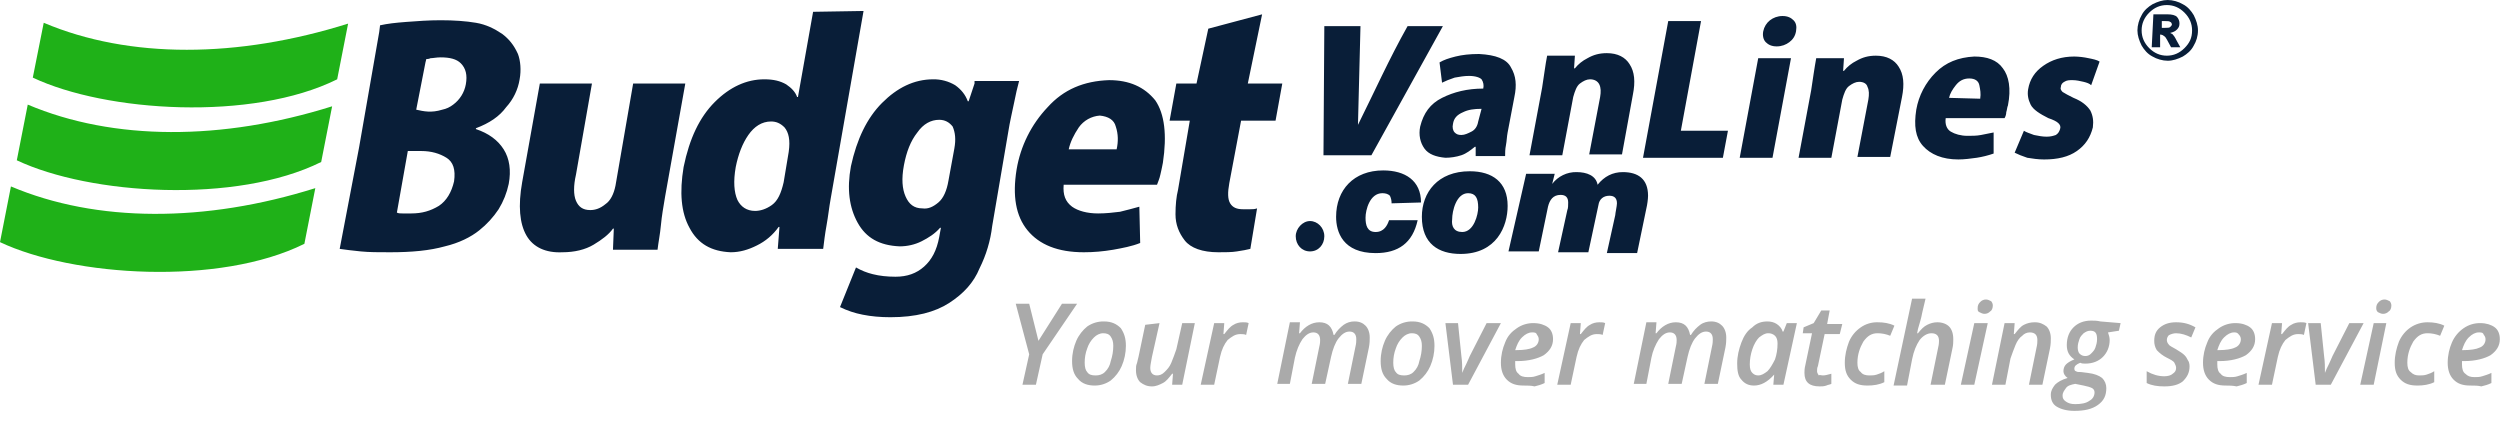 <svg width="177" height="30" viewBox="0 0 177 30" fill="none" xmlns="http://www.w3.org/2000/svg">
<path fill-rule="evenodd" clip-rule="evenodd" d="M107.217 6.87C107.395 6.033 107.336 5.376 106.978 4.778C106.681 4.181 105.907 3.883 104.716 3.823C104.061 3.823 103.526 3.883 103.049 4.002C102.573 4.122 102.216 4.241 101.919 4.42L102.097 5.854C102.335 5.734 102.633 5.614 102.99 5.495C103.347 5.435 103.645 5.375 104.002 5.375C104.478 5.375 104.776 5.495 104.895 5.615C104.959 5.71 105.003 5.818 105.023 5.931C105.044 6.044 105.04 6.16 105.014 6.272C103.883 6.272 102.93 6.511 102.097 6.929C101.263 7.347 100.787 8.004 100.549 8.959C100.429 9.557 100.549 10.095 100.847 10.513C101.144 10.931 101.68 11.11 102.335 11.17C102.692 11.17 103.109 11.11 103.466 10.99C103.823 10.871 104.121 10.632 104.419 10.393H104.478V11.05H106.562C106.562 10.811 106.562 10.572 106.622 10.274C106.681 9.975 106.681 9.676 106.74 9.378L107.217 6.87ZM104.657 8.601C104.597 8.96 104.419 9.199 104.18 9.318C103.942 9.438 103.704 9.557 103.466 9.557C103.228 9.557 103.109 9.497 102.99 9.377C102.87 9.258 102.811 9.019 102.87 8.78C102.93 8.362 103.168 8.123 103.585 7.944C103.942 7.765 104.359 7.705 104.895 7.705L104.657 8.601ZM115.61 6.69C115.79 5.794 115.73 5.077 115.372 4.54C115.075 4.062 114.539 3.763 113.765 3.763C113.229 3.763 112.812 3.883 112.395 4.121C112.039 4.301 111.741 4.54 111.503 4.838H111.443L111.503 3.942H109.538C109.478 4.241 109.419 4.599 109.36 5.017C109.3 5.376 109.24 5.794 109.181 6.212L108.288 10.991H110.61L111.384 6.869C111.503 6.451 111.622 6.093 111.86 5.913C112.098 5.734 112.336 5.615 112.574 5.615C112.872 5.615 113.11 5.735 113.229 5.973C113.349 6.212 113.349 6.511 113.289 6.869L112.515 10.931H114.837L115.61 6.69ZM122.338 9.258H119.004L120.433 1.493H118.111L116.325 11.17H121.98L122.338 9.258ZM127.16 2.21C127.22 1.852 127.16 1.613 126.981 1.434C126.802 1.254 126.564 1.134 126.207 1.134C125.85 1.134 125.552 1.254 125.314 1.434C125.069 1.628 124.9 1.903 124.838 2.21C124.778 2.509 124.838 2.807 125.017 2.987C125.195 3.166 125.433 3.285 125.79 3.285C126.148 3.285 126.445 3.165 126.683 2.987C126.922 2.807 127.1 2.568 127.16 2.21ZM126.802 4.121H124.481L123.171 11.17H125.493L126.802 4.121ZM134.661 6.869C134.839 5.973 134.78 5.256 134.423 4.719C134.125 4.241 133.589 3.942 132.815 3.942C132.279 3.942 131.863 4.062 131.445 4.301C131.099 4.472 130.795 4.716 130.553 5.017H130.493L130.553 4.121H128.588C128.528 4.48 128.469 4.778 128.41 5.197C128.35 5.555 128.29 5.973 128.231 6.391L127.338 11.17H129.66L130.434 7.048C130.553 6.63 130.672 6.272 130.91 6.093C131.148 5.913 131.386 5.793 131.625 5.793C131.922 5.793 132.16 5.913 132.22 6.153C132.339 6.391 132.339 6.69 132.28 7.048L131.505 11.11H133.827L134.661 6.869ZM141.15 9.378L140.257 9.557C139.959 9.617 139.602 9.617 139.304 9.617C138.828 9.617 138.411 9.497 138.114 9.318C137.816 9.138 137.697 8.78 137.756 8.362H141.924C141.999 8.235 142.04 8.091 142.043 7.944C142.103 7.765 142.103 7.586 142.162 7.466C142.4 6.272 142.222 5.376 141.804 4.838C141.388 4.241 140.674 4.002 139.78 4.002C138.65 4.062 137.756 4.42 137.042 5.137C136.325 5.85 135.846 6.768 135.672 7.765C135.494 8.9 135.613 9.736 136.149 10.333C136.685 10.931 137.519 11.289 138.649 11.289C139.066 11.289 139.542 11.229 139.959 11.169C140.364 11.106 140.762 11.006 141.149 10.871V9.378H141.15ZM137.994 6.928C138.054 6.63 138.233 6.332 138.471 6.033C138.709 5.734 139.006 5.555 139.423 5.555C139.84 5.555 140.078 5.735 140.138 6.033C140.198 6.332 140.257 6.63 140.198 6.989L137.994 6.928ZM148.651 4.36C148.472 4.24 148.174 4.181 147.877 4.121C147.544 4.048 147.205 4.009 146.865 4.002C145.972 4.002 145.257 4.241 144.662 4.659C144.067 5.077 143.709 5.615 143.59 6.332C143.53 6.69 143.59 7.048 143.769 7.407C143.948 7.765 144.424 8.064 145.019 8.362C145.376 8.482 145.615 8.602 145.734 8.721C145.853 8.841 145.912 8.96 145.853 9.139C145.793 9.319 145.733 9.438 145.555 9.557C145.376 9.617 145.198 9.677 144.9 9.677C144.602 9.677 144.305 9.617 144.007 9.557C143.709 9.437 143.471 9.377 143.293 9.258L142.638 10.811C142.876 10.931 143.174 11.051 143.531 11.17C143.888 11.23 144.305 11.29 144.721 11.29C145.674 11.29 146.448 11.11 147.043 10.692C147.639 10.274 147.996 9.736 148.174 9.019C148.234 8.542 148.174 8.183 147.996 7.825C147.758 7.466 147.4 7.168 146.806 6.929C146.448 6.749 146.21 6.63 146.031 6.511C145.912 6.391 145.853 6.271 145.912 6.152C145.912 5.973 146.032 5.854 146.15 5.794C146.329 5.674 146.507 5.674 146.746 5.674C146.984 5.674 147.281 5.734 147.52 5.794C147.758 5.854 147.936 5.914 148.055 6.033L148.651 4.36ZM155.616 2.15C155.616 2.568 155.496 2.927 155.318 3.225C155.14 3.584 154.842 3.823 154.544 4.002C154.187 4.182 153.83 4.301 153.473 4.301C153.116 4.301 152.699 4.181 152.401 4.002C152.044 3.822 151.806 3.524 151.627 3.225C151.449 2.867 151.33 2.509 151.33 2.15C151.33 1.792 151.449 1.374 151.627 1.075C151.806 0.717 152.103 0.478 152.401 0.299C152.758 0.119 153.116 0 153.473 0C153.83 0 154.247 0.12 154.544 0.299C154.901 0.478 155.14 0.777 155.318 1.075C155.497 1.434 155.616 1.792 155.616 2.15ZM155.199 2.15C155.199 1.672 155.021 1.254 154.663 0.896C154.306 0.538 153.889 0.358 153.413 0.358C152.937 0.358 152.52 0.538 152.163 0.896C151.806 1.254 151.627 1.672 151.627 2.15C151.627 2.628 151.806 3.046 152.163 3.405C152.52 3.763 152.937 3.942 153.413 3.942C153.889 3.942 154.306 3.763 154.663 3.405C155.021 3.046 155.199 2.688 155.199 2.15ZM152.461 1.015H153.473C153.77 1.015 154.008 1.075 154.128 1.195C154.247 1.325 154.311 1.496 154.306 1.672C154.306 1.852 154.246 1.972 154.128 2.091C154.008 2.211 153.889 2.27 153.651 2.33C153.711 2.39 153.83 2.39 153.83 2.449C153.89 2.509 153.949 2.569 154.008 2.688C154.008 2.688 154.128 2.927 154.366 3.345H153.711C153.473 2.927 153.354 2.628 153.235 2.568C153.169 2.505 153.086 2.464 152.996 2.449H152.936V3.345H152.342L152.461 1.015ZM153.056 1.971H153.294C153.473 1.971 153.592 1.971 153.651 1.911C153.711 1.851 153.771 1.791 153.771 1.732C153.771 1.672 153.711 1.553 153.651 1.553C153.591 1.493 153.473 1.493 153.294 1.493H153.056V1.971ZM99.656 1.852C98.346 4.182 97.334 6.451 96.144 8.84L96.322 1.852H93.762L93.702 10.991H97.096L102.156 1.851L99.656 1.852Z" fill="#091E38"/>
<path fill-rule="evenodd" clip-rule="evenodd" d="M2.322 5.495C7.501 7.945 17.859 8.601 23.872 5.615L24.646 1.672C16.847 4.122 9.168 4.182 3.096 1.612L2.322 5.495Z" fill="#1FB118"/>
<path fill-rule="evenodd" clip-rule="evenodd" d="M1.19 11.349C6.37 13.798 16.728 14.455 22.74 11.469L23.515 7.526C15.716 9.976 8.037 9.976 1.965 7.406L1.19 11.349Z" fill="#1FB118"/>
<path fill-rule="evenodd" clip-rule="evenodd" d="M21.55 17.262L22.324 13.32C14.526 15.769 6.846 15.769 0.774 13.2L0 17.143C5.18 19.592 15.538 20.248 21.55 17.262Z" fill="#1FB118"/>
<path fill-rule="evenodd" clip-rule="evenodd" d="M98.524 14.395C98.527 14.209 98.486 14.025 98.406 13.858C98.286 13.738 98.108 13.678 97.87 13.678C96.977 13.678 96.68 14.873 96.68 15.411C96.68 15.948 96.798 16.426 97.394 16.426C97.989 16.426 98.227 15.948 98.346 15.59H100.37C100.013 17.203 99.001 17.92 97.394 17.92C95.072 17.92 94.596 16.426 94.596 15.35C94.596 13.44 95.846 12.066 97.93 12.066C99.477 12.066 100.608 12.782 100.608 14.336L98.525 14.396L98.524 14.395ZM104.061 12.125C105.669 12.125 106.741 12.902 106.741 14.575C106.741 16.008 105.966 17.979 103.406 17.979C101.859 17.979 100.668 17.262 100.668 15.351C100.668 13.619 101.799 12.125 104.061 12.125ZM103.526 16.426C104.359 16.426 104.656 15.172 104.656 14.694C104.656 14.037 104.478 13.678 103.942 13.678C103.109 13.678 102.812 14.933 102.812 15.53C102.752 16.008 102.93 16.426 103.526 16.426ZM108.05 12.305H110.074L109.895 13.021C110.096 12.755 110.358 12.541 110.658 12.396C110.958 12.25 111.289 12.178 111.622 12.185C112.336 12.185 112.992 12.425 113.11 13.081C113.586 12.484 114.182 12.185 114.896 12.185C115.968 12.185 116.682 12.663 116.682 13.858C116.682 14.097 116.622 14.515 116.563 14.754L115.908 17.919H113.765L114.36 15.231C114.36 15.112 114.48 14.574 114.48 14.395C114.48 14.037 114.3 13.858 113.944 13.858C113.527 13.858 113.229 14.097 113.17 14.515L112.455 17.86H110.312L110.967 14.873C111.027 14.753 111.027 14.515 111.027 14.335C111.027 13.977 110.847 13.798 110.491 13.798C109.955 13.798 109.717 14.156 109.598 14.634L108.943 17.8H106.8L108.05 12.305ZM92.75 15.65C93.286 15.65 93.762 16.127 93.762 16.725C93.762 17.322 93.346 17.8 92.75 17.8C92.155 17.8 91.738 17.322 91.738 16.725C91.738 16.187 92.215 15.65 92.75 15.65Z" fill="#091E38"/>
<path fill-rule="evenodd" clip-rule="evenodd" d="M73.522 24.131L75.188 21.503H76.26L73.82 25.087L73.343 27.237H72.39L72.867 25.087L71.914 21.503H72.867L73.522 24.131ZM79.713 24.49C79.712 24.983 79.611 25.471 79.415 25.923C79.242 26.319 78.976 26.667 78.641 26.939C78.31 27.172 77.916 27.297 77.511 27.297C77.034 27.297 76.617 27.177 76.32 26.819C76.022 26.521 75.903 26.103 75.903 25.565C75.903 25.027 76.022 24.55 76.2 24.131C76.38 23.713 76.677 23.355 76.974 23.116C77.323 22.874 77.74 22.748 78.165 22.758C78.701 22.758 79.058 22.937 79.355 23.235C79.594 23.594 79.713 23.952 79.713 24.49ZM78.82 24.49C78.82 24.191 78.76 24.012 78.641 23.833C78.522 23.653 78.344 23.593 78.105 23.593C77.867 23.593 77.629 23.713 77.451 23.893C77.232 24.11 77.068 24.376 76.974 24.669C76.852 24.993 76.792 25.338 76.796 25.684C76.796 25.984 76.856 26.222 76.974 26.341C77.094 26.521 77.272 26.581 77.57 26.581C77.808 26.581 78.046 26.521 78.225 26.341C78.444 26.134 78.59 25.862 78.641 25.565C78.761 25.207 78.82 24.848 78.82 24.49ZM82.094 22.877L81.558 25.267C81.498 25.625 81.439 25.864 81.439 26.043C81.439 26.401 81.618 26.58 81.916 26.58C82.094 26.58 82.273 26.52 82.451 26.341C82.63 26.162 82.808 25.983 82.928 25.684C83.047 25.386 83.166 25.087 83.285 24.729L83.701 22.877H84.594L83.701 27.237H82.987L83.047 26.461H82.987C82.749 26.76 82.57 26.999 82.332 27.118C82.094 27.238 81.856 27.357 81.558 27.357C81.201 27.357 80.963 27.237 80.725 27.058C80.546 26.879 80.427 26.58 80.427 26.222C80.427 26.042 80.427 25.864 80.487 25.744C80.547 25.565 80.547 25.445 80.606 25.266L81.082 22.996L82.094 22.877ZM87.988 22.817C88.166 22.817 88.285 22.817 88.404 22.877L88.226 23.713C88.106 23.653 87.928 23.653 87.809 23.653C87.452 23.653 87.214 23.833 86.916 24.072C86.678 24.37 86.499 24.729 86.38 25.266L85.964 27.237H85.011L85.964 22.877H86.678L86.618 23.654H86.678C86.916 23.354 87.095 23.116 87.333 22.997C87.511 22.877 87.75 22.817 87.988 22.817ZM93.405 22.817C94 22.817 94.298 23.116 94.417 23.713H94.477C94.655 23.415 94.893 23.176 95.132 22.997C95.358 22.837 95.628 22.753 95.905 22.757C96.263 22.757 96.501 22.877 96.679 23.057C96.858 23.235 96.977 23.534 96.977 23.892C96.977 24.072 96.977 24.311 96.917 24.609L96.382 27.178H95.429L95.965 24.55C96.025 24.31 96.025 24.131 96.025 24.012C96.025 23.654 95.845 23.474 95.548 23.474C95.251 23.474 95.012 23.654 94.774 23.952C94.536 24.251 94.358 24.729 94.239 25.266L93.822 27.178H92.869L93.405 24.55C93.465 24.31 93.465 24.191 93.465 24.072C93.465 23.713 93.286 23.534 92.988 23.534C92.691 23.534 92.453 23.714 92.215 24.012C91.976 24.37 91.798 24.788 91.679 25.326L91.322 27.178H90.429L91.322 22.818H92.036L91.976 23.594H92.036C92.393 23.116 92.868 22.817 93.405 22.817ZM101.561 24.49C101.56 24.983 101.459 25.471 101.263 25.923C101.09 26.319 100.824 26.667 100.489 26.939C100.158 27.172 99.763 27.297 99.359 27.297C98.882 27.297 98.465 27.177 98.168 26.819C97.87 26.521 97.751 26.103 97.751 25.565C97.751 25.027 97.87 24.55 98.049 24.131C98.227 23.713 98.525 23.355 98.823 23.116C99.172 22.874 99.588 22.748 100.013 22.758C100.549 22.758 100.906 22.937 101.203 23.235C101.442 23.594 101.561 23.952 101.561 24.49ZM100.668 24.49C100.668 24.191 100.608 24.012 100.489 23.833C100.37 23.653 100.192 23.593 99.954 23.593C99.716 23.593 99.477 23.713 99.299 23.893C99.08 24.11 98.917 24.376 98.823 24.669C98.7 24.993 98.639 25.337 98.643 25.684C98.643 25.984 98.703 26.222 98.823 26.341C98.942 26.521 99.12 26.581 99.418 26.581C99.656 26.581 99.894 26.521 100.073 26.341C100.292 26.134 100.438 25.862 100.489 25.565C100.609 25.207 100.668 24.848 100.668 24.49ZM102.871 27.237L102.335 22.877H103.228L103.466 25.207C103.526 25.625 103.526 25.983 103.526 26.401C103.586 26.222 103.704 25.983 103.823 25.744C103.943 25.505 104.002 25.326 104.061 25.207L105.252 22.877H106.264L103.942 27.237H102.871ZM107.871 27.297C107.336 27.297 106.978 27.177 106.681 26.879C106.383 26.58 106.264 26.162 106.264 25.684C106.264 25.147 106.384 24.669 106.562 24.251C106.74 23.773 107.038 23.474 107.395 23.235C107.744 22.993 108.16 22.867 108.585 22.877C109.002 22.877 109.36 22.997 109.598 23.176C109.836 23.355 109.955 23.654 109.955 24.012C109.955 24.49 109.717 24.848 109.3 25.147C108.883 25.386 108.229 25.565 107.455 25.565H107.276V25.804C107.276 26.103 107.336 26.341 107.514 26.461C107.634 26.641 107.871 26.7 108.169 26.7C108.348 26.7 108.526 26.7 108.705 26.64C108.883 26.58 109.122 26.52 109.36 26.401V27.118C109.122 27.238 108.883 27.298 108.645 27.357C108.407 27.297 108.169 27.297 107.871 27.297ZM108.467 23.534C108.229 23.534 107.99 23.654 107.752 23.892C107.514 24.132 107.395 24.43 107.276 24.788H107.396C107.871 24.788 108.288 24.728 108.526 24.609C108.649 24.566 108.756 24.485 108.831 24.378C108.906 24.271 108.945 24.143 108.943 24.012C108.943 23.892 108.883 23.773 108.823 23.713C108.764 23.534 108.645 23.534 108.467 23.534ZM113.229 22.817C113.408 22.817 113.527 22.817 113.646 22.877L113.467 23.713C113.348 23.653 113.17 23.653 113.051 23.653C112.693 23.653 112.455 23.833 112.158 24.072C111.92 24.37 111.741 24.729 111.622 25.266L111.205 27.237H110.253L111.205 22.877H111.92L111.86 23.654H111.92C112.158 23.354 112.336 23.116 112.574 22.997C112.753 22.877 112.991 22.817 113.229 22.817ZM118.647 22.817C119.242 22.817 119.54 23.116 119.659 23.713H119.719C119.897 23.415 120.135 23.176 120.373 22.997C120.611 22.817 120.909 22.757 121.147 22.757C121.504 22.757 121.742 22.877 121.921 23.057C122.099 23.235 122.219 23.534 122.219 23.892C122.219 24.072 122.219 24.311 122.159 24.609L121.623 27.178H120.671L121.206 24.55C121.266 24.31 121.266 24.131 121.266 24.012C121.266 23.654 121.087 23.474 120.79 23.474C120.492 23.474 120.254 23.654 120.016 23.952C119.778 24.251 119.599 24.729 119.48 25.266L119.063 27.178H118.111L118.647 24.55C118.707 24.31 118.707 24.191 118.707 24.072C118.707 23.713 118.527 23.534 118.23 23.534C117.932 23.534 117.694 23.714 117.456 24.012C117.196 24.412 117.014 24.858 116.92 25.326L116.563 27.178H115.67L116.563 22.818H117.277L117.217 23.594H117.277C117.635 23.116 118.111 22.817 118.647 22.817ZM124.184 27.297C123.826 27.297 123.528 27.177 123.29 26.879C123.052 26.64 122.992 26.222 122.992 25.744C122.992 25.207 123.112 24.729 123.29 24.251C123.469 23.773 123.707 23.415 124.064 23.176C124.362 22.877 124.719 22.758 125.136 22.758C125.374 22.758 125.612 22.818 125.79 22.937C125.969 23.057 126.148 23.235 126.207 23.474H126.267L126.505 22.877H127.219L126.267 27.237H125.552L125.612 26.521C125.136 27.058 124.659 27.297 124.183 27.297H124.184ZM124.481 26.58C124.719 26.58 124.897 26.46 125.136 26.282C125.314 26.102 125.493 25.804 125.671 25.445C125.791 25.087 125.85 24.729 125.85 24.311C125.85 24.071 125.79 23.892 125.671 23.773C125.542 23.653 125.371 23.589 125.195 23.593C124.957 23.593 124.778 23.713 124.54 23.893C124.362 24.072 124.183 24.37 124.064 24.729C123.944 25.087 123.885 25.445 123.885 25.804C123.885 26.103 123.945 26.282 124.064 26.401C124.184 26.521 124.302 26.58 124.481 26.58ZM129.064 26.58C129.244 26.58 129.422 26.52 129.66 26.46V27.178C129.54 27.238 129.422 27.238 129.303 27.298C129.124 27.357 129.005 27.357 128.827 27.357C128.112 27.357 127.755 27.058 127.755 26.401C127.755 26.281 127.755 26.103 127.815 25.864L128.291 23.594H127.636L127.696 23.176L128.41 22.877L128.946 21.981H129.541L129.362 22.937H130.434L130.255 23.654H129.184L128.707 25.924C128.647 26.043 128.647 26.162 128.647 26.282C128.647 26.402 128.707 26.461 128.767 26.58C128.827 26.52 128.946 26.58 129.065 26.58H129.064ZM132.22 27.297C131.684 27.297 131.327 27.177 131.03 26.879C130.732 26.58 130.612 26.222 130.612 25.684C130.612 25.147 130.732 24.669 130.91 24.191C131.085 23.78 131.374 23.427 131.744 23.176C132.093 22.933 132.509 22.808 132.934 22.817C133.351 22.817 133.768 22.877 134.124 23.057L133.827 23.773C133.544 23.656 133.24 23.595 132.934 23.593C132.518 23.593 132.22 23.773 131.922 24.191C131.684 24.609 131.505 25.087 131.505 25.684C131.505 25.984 131.565 26.222 131.744 26.341C131.863 26.521 132.101 26.581 132.339 26.581C132.518 26.581 132.696 26.581 132.875 26.521C133.053 26.461 133.232 26.401 133.41 26.281V27.058C133.053 27.238 132.637 27.297 132.22 27.297ZM136.684 27.237L137.221 24.609C137.281 24.37 137.281 24.191 137.281 24.131C137.281 23.773 137.101 23.594 136.744 23.594C136.447 23.594 136.149 23.773 135.911 24.072C135.673 24.43 135.494 24.848 135.375 25.445L135.018 27.297H134.065L135.375 21.145H136.328L136.089 22.16C136.029 22.519 135.911 22.877 135.792 23.295L135.732 23.594H135.792C136.03 23.295 136.208 23.116 136.447 22.997C136.685 22.877 136.923 22.817 137.161 22.817C137.518 22.817 137.816 22.937 137.994 23.116C138.173 23.296 138.292 23.594 138.292 24.012C138.292 24.192 138.292 24.43 138.232 24.669L137.697 27.237H136.685H136.684ZM139.78 27.237H138.828L139.78 22.877H140.733L139.78 27.237ZM140.019 21.802C140.016 21.724 140.031 21.646 140.062 21.573C140.093 21.501 140.139 21.437 140.197 21.384C140.249 21.326 140.314 21.279 140.386 21.248C140.458 21.217 140.536 21.202 140.614 21.204C140.733 21.204 140.852 21.264 140.971 21.324C141.031 21.384 141.091 21.504 141.091 21.623C141.091 21.802 141.031 21.981 140.911 22.041C140.859 22.099 140.794 22.145 140.723 22.176C140.651 22.207 140.573 22.222 140.495 22.22C140.375 22.22 140.257 22.16 140.138 22.1C140.018 22.04 140.018 21.981 140.018 21.802H140.019ZM143.65 27.237L144.186 24.609C144.246 24.37 144.246 24.191 144.246 24.072C144.246 23.713 144.066 23.534 143.709 23.534C143.608 23.535 143.508 23.556 143.416 23.597C143.324 23.638 143.242 23.698 143.174 23.773C142.995 23.893 142.817 24.131 142.697 24.43C142.578 24.729 142.459 25.027 142.34 25.386L141.983 27.237H141.031L141.924 22.877H142.638L142.578 23.654H142.638C142.876 23.354 143.055 23.116 143.293 22.997C143.531 22.877 143.769 22.817 144.067 22.817C144.424 22.817 144.662 22.937 144.9 23.116C145.079 23.296 145.198 23.594 145.198 23.952C145.198 24.132 145.198 24.37 145.138 24.669L144.602 27.237H143.65ZM150.139 22.877L150.019 23.415L149.246 23.535C149.306 23.713 149.365 23.892 149.365 24.072C149.365 24.55 149.186 24.968 148.889 25.266C148.591 25.565 148.174 25.744 147.639 25.744C147.519 25.744 147.4 25.744 147.281 25.684C146.984 25.804 146.865 25.924 146.865 26.103C146.865 26.222 146.925 26.282 146.984 26.282C147.044 26.342 147.162 26.342 147.341 26.342L147.817 26.402C148.293 26.461 148.591 26.58 148.829 26.76C148.924 26.853 149 26.965 149.051 27.088C149.102 27.211 149.128 27.343 149.127 27.476C149.127 28.014 148.948 28.372 148.532 28.671C148.115 28.97 147.579 29.089 146.865 29.089C146.329 29.089 145.912 28.969 145.615 28.79C145.317 28.611 145.198 28.313 145.198 27.954C145.198 27.656 145.317 27.476 145.495 27.237C145.674 27.058 145.972 26.879 146.388 26.76C146.21 26.64 146.091 26.46 146.091 26.282C146.091 26.102 146.151 25.923 146.269 25.804C146.389 25.684 146.567 25.565 146.865 25.445C146.507 25.207 146.329 24.908 146.329 24.43C146.329 23.892 146.507 23.474 146.805 23.176C147.103 22.877 147.52 22.698 148.055 22.698C148.234 22.698 148.472 22.698 148.71 22.758L150.139 22.877ZM146.924 27.177C146.627 27.237 146.388 27.297 146.269 27.477C146.15 27.656 146.031 27.775 146.031 28.014C146.031 28.194 146.091 28.313 146.269 28.432C146.448 28.552 146.627 28.612 146.924 28.612C147.341 28.612 147.698 28.552 147.936 28.372C148.045 28.316 148.137 28.23 148.2 28.125C148.263 28.019 148.295 27.898 148.293 27.775C148.294 27.713 148.278 27.653 148.247 27.6C148.215 27.547 148.17 27.504 148.115 27.476C147.995 27.416 147.817 27.356 147.52 27.297L146.924 27.177ZM147.996 23.415C147.817 23.415 147.698 23.475 147.52 23.594C147.4 23.714 147.281 23.833 147.222 24.012C147.162 24.192 147.102 24.37 147.102 24.609C147.102 24.789 147.162 24.968 147.222 25.027C147.341 25.147 147.46 25.207 147.639 25.207C147.717 25.209 147.795 25.194 147.867 25.163C147.939 25.132 148.003 25.085 148.055 25.027C148.175 24.907 148.293 24.788 148.353 24.609C148.413 24.43 148.472 24.251 148.472 24.012C148.472 23.594 148.353 23.415 147.996 23.415ZM155.021 25.923C155.021 26.401 154.841 26.7 154.544 26.999C154.247 27.237 153.83 27.357 153.234 27.357C152.758 27.357 152.342 27.297 151.984 27.118V26.282C152.401 26.521 152.818 26.64 153.234 26.64C153.473 26.64 153.711 26.58 153.83 26.46C154.008 26.341 154.068 26.222 154.068 26.043C154.068 25.923 154.008 25.803 153.948 25.684C153.889 25.565 153.651 25.445 153.413 25.326C153.144 25.192 152.902 25.009 152.699 24.788C152.577 24.591 152.515 24.363 152.52 24.131C152.52 23.713 152.64 23.415 152.937 23.176C153.235 22.936 153.592 22.817 154.068 22.817C154.604 22.817 155.021 22.937 155.438 23.176L155.14 23.892C154.782 23.713 154.425 23.594 154.068 23.594C153.889 23.594 153.711 23.654 153.592 23.714C153.472 23.773 153.413 23.952 153.413 24.072C153.413 24.192 153.473 24.311 153.533 24.37C153.592 24.49 153.77 24.55 154.068 24.729C154.366 24.908 154.544 25.027 154.663 25.147C154.783 25.267 154.842 25.386 154.901 25.505C154.961 25.565 155.021 25.745 155.021 25.923ZM157.58 27.297C157.045 27.297 156.687 27.177 156.39 26.879C156.092 26.58 155.973 26.162 155.973 25.684C155.973 25.147 156.093 24.669 156.271 24.251C156.449 23.773 156.747 23.474 157.104 23.235C157.453 22.993 157.869 22.867 158.294 22.877C158.711 22.877 159.069 22.997 159.307 23.176C159.545 23.355 159.664 23.654 159.664 24.012C159.664 24.49 159.426 24.848 159.009 25.147C158.592 25.386 157.938 25.565 157.164 25.565H156.985V25.804C156.985 26.103 157.045 26.341 157.223 26.461C157.343 26.641 157.58 26.7 157.878 26.7C158.057 26.7 158.235 26.7 158.414 26.64C158.592 26.58 158.831 26.52 159.069 26.401V27.118C158.831 27.238 158.592 27.298 158.354 27.357C158.057 27.297 157.819 27.297 157.58 27.297ZM158.176 23.534C157.938 23.534 157.699 23.654 157.461 23.892C157.223 24.132 157.104 24.43 156.985 24.788H157.105C157.58 24.788 157.997 24.728 158.235 24.609C158.358 24.566 158.465 24.485 158.54 24.378C158.615 24.271 158.654 24.143 158.652 24.012C158.652 23.892 158.592 23.773 158.532 23.713C158.414 23.534 158.295 23.534 158.176 23.534ZM162.879 22.817C163.057 22.817 163.176 22.817 163.295 22.877L163.117 23.713C162.997 23.653 162.819 23.653 162.7 23.653C162.343 23.653 162.105 23.833 161.807 24.072C161.569 24.37 161.39 24.729 161.271 25.266L160.855 27.237H159.902L160.855 22.877H161.569L161.509 23.654H161.569C161.807 23.354 161.986 23.116 162.224 22.997C162.402 22.877 162.641 22.817 162.879 22.817ZM163.95 27.237L163.415 22.877H164.307L164.546 25.207C164.606 25.625 164.606 25.983 164.606 26.401C164.665 26.222 164.784 25.983 164.903 25.744C165.022 25.505 165.081 25.326 165.141 25.207L166.331 22.877H167.344L165.022 27.237H163.95ZM168.058 27.237H167.105L168.058 22.877H168.951L168.058 27.237ZM168.237 21.802C168.237 21.622 168.297 21.503 168.415 21.384C168.467 21.326 168.532 21.279 168.604 21.248C168.676 21.217 168.754 21.202 168.832 21.204C168.951 21.204 169.07 21.264 169.189 21.324C169.249 21.384 169.309 21.504 169.309 21.623C169.309 21.802 169.249 21.981 169.129 22.041C169.077 22.099 169.012 22.145 168.941 22.176C168.869 22.207 168.791 22.222 168.713 22.22C168.593 22.22 168.475 22.16 168.356 22.1C168.296 22.04 168.236 21.981 168.236 21.802H168.237ZM171.154 27.297C170.618 27.297 170.261 27.177 169.963 26.879C169.665 26.58 169.546 26.222 169.546 25.684C169.546 25.147 169.666 24.669 169.844 24.191C170.023 23.773 170.32 23.415 170.677 23.176C171.03 22.941 171.444 22.816 171.868 22.817C172.285 22.817 172.701 22.877 173.058 23.057L172.761 23.773C172.478 23.656 172.174 23.595 171.868 23.593C171.451 23.593 171.154 23.773 170.856 24.191C170.618 24.609 170.439 25.087 170.439 25.684C170.439 25.984 170.499 26.222 170.677 26.341C170.856 26.521 171.035 26.581 171.273 26.581C171.451 26.581 171.63 26.581 171.808 26.521C171.988 26.461 172.166 26.401 172.344 26.281V27.058C171.987 27.238 171.57 27.297 171.154 27.297ZM174.904 27.297C174.368 27.297 174.011 27.177 173.714 26.879C173.416 26.58 173.297 26.162 173.297 25.684C173.297 25.147 173.416 24.669 173.594 24.251C173.769 23.84 174.059 23.487 174.428 23.235C174.777 22.993 175.193 22.867 175.618 22.877C176.035 22.877 176.392 22.997 176.631 23.176C176.869 23.355 176.988 23.654 176.988 24.012C176.988 24.49 176.75 24.848 176.333 25.147C175.916 25.386 175.261 25.565 174.487 25.565H174.309V25.804C174.309 26.103 174.369 26.341 174.547 26.461C174.726 26.641 174.904 26.7 175.202 26.7C175.38 26.7 175.559 26.7 175.738 26.64C175.916 26.58 176.154 26.52 176.392 26.401V27.118C176.154 27.238 175.916 27.298 175.678 27.357C175.44 27.297 175.202 27.297 174.904 27.297ZM175.499 23.534C175.261 23.534 175.023 23.654 174.785 23.892C174.547 24.132 174.428 24.43 174.309 24.788H174.428C174.904 24.788 175.321 24.728 175.559 24.609C175.682 24.566 175.789 24.485 175.864 24.378C175.939 24.271 175.978 24.143 175.976 24.012C175.976 23.892 175.916 23.773 175.856 23.713C175.797 23.534 175.678 23.534 175.499 23.534Z" fill="#AAAAAA"/>
<path fill-rule="evenodd" clip-rule="evenodd" d="M44.827 5.913L43.577 13.141C43.458 13.738 43.22 14.216 42.863 14.455C42.505 14.754 42.148 14.873 41.791 14.873C41.255 14.873 40.958 14.634 40.779 14.216C40.6 13.798 40.6 13.141 40.779 12.364L41.91 5.914H38.22L36.969 12.902C36.671 14.574 36.79 15.829 37.267 16.665C37.743 17.501 38.636 17.919 39.827 17.86C40.66 17.86 41.434 17.68 42.029 17.322C42.625 16.964 43.101 16.605 43.399 16.187H43.458L43.398 17.68H46.554C46.614 17.143 46.732 16.605 46.792 15.948C46.852 15.291 46.97 14.634 47.089 13.918L48.519 5.913H44.827ZM35.54 2.39C35.004 2.03 34.41 1.732 33.695 1.613C32.98 1.493 32.147 1.433 31.195 1.433C30.361 1.433 29.528 1.493 28.754 1.553C27.98 1.613 27.444 1.673 26.908 1.792L26.848 2.27L25.42 10.453L24.05 17.621C24.467 17.681 24.944 17.741 25.539 17.8C26.134 17.86 26.789 17.86 27.623 17.86C29.17 17.86 30.421 17.74 31.493 17.442C32.504 17.202 33.338 16.784 33.933 16.307C34.465 15.884 34.927 15.38 35.303 14.813C35.642 14.261 35.883 13.655 36.017 13.021C36.195 12.066 36.076 11.229 35.659 10.572C35.243 9.915 34.588 9.438 33.695 9.139V9.079C34.647 8.721 35.362 8.243 35.838 7.586C36.341 7.036 36.672 6.351 36.79 5.615C36.91 4.958 36.85 4.301 36.671 3.823C36.374 3.166 36.017 2.748 35.541 2.389L35.54 2.39ZM32.147 12.842C31.968 13.619 31.611 14.216 31.075 14.574C30.48 14.933 29.885 15.112 29.111 15.112H28.516C28.336 15.112 28.218 15.112 28.099 15.052L28.873 10.692H29.825C30.54 10.692 31.135 10.872 31.611 11.17C32.087 11.468 32.266 12.006 32.147 12.842ZM32.98 5.973C32.876 6.547 32.556 7.06 32.087 7.407C31.86 7.585 31.595 7.708 31.313 7.765C30.54 8.004 30.003 7.885 29.468 7.765L30.123 4.42L30.183 4.181C30.242 4.181 30.361 4.181 30.48 4.121C30.659 4.121 30.897 4.061 31.194 4.061C31.849 4.061 32.326 4.181 32.624 4.48C32.98 4.838 33.099 5.316 32.98 5.973ZM87.869 8.542H90.309L90.786 5.913H88.345L89.357 1.015L85.547 2.031L84.713 5.913H83.285L82.808 8.542H84.238L83.404 13.44C83.284 13.917 83.225 14.515 83.225 15.172C83.225 15.889 83.463 16.486 83.88 17.023C84.297 17.561 85.13 17.86 86.261 17.86C86.738 17.86 87.214 17.86 87.571 17.8C87.988 17.74 88.285 17.68 88.524 17.62L89 14.754C88.821 14.814 88.702 14.814 88.524 14.814H87.988C87.571 14.814 87.273 14.694 87.095 14.395C86.916 14.097 86.916 13.619 87.035 12.962L87.869 8.542ZM78.522 5.674C76.736 5.734 75.307 6.332 74.176 7.586C73.017 8.806 72.25 10.346 71.974 12.006C71.676 13.858 71.914 15.291 72.748 16.306C73.581 17.322 74.891 17.86 76.736 17.86C77.451 17.86 78.106 17.8 78.82 17.68C79.475 17.561 80.13 17.442 80.725 17.203L80.665 14.634C80.249 14.754 79.772 14.874 79.296 14.993C78.82 15.053 78.284 15.112 77.748 15.112C76.974 15.112 76.32 14.932 75.903 14.634C75.427 14.276 75.248 13.798 75.307 13.081H81.916C81.975 12.901 82.094 12.663 82.154 12.364C82.214 12.125 82.273 11.827 82.332 11.528C82.63 9.557 82.452 8.064 81.796 7.108C81.023 6.152 79.951 5.674 78.522 5.674ZM79.058 10.572H75.665C75.784 10.035 76.022 9.557 76.379 9.019C76.55 8.778 76.772 8.579 77.029 8.434C77.287 8.289 77.573 8.204 77.867 8.183C78.463 8.243 78.879 8.482 78.998 8.96C79.177 9.497 79.177 10.035 79.058 10.572ZM68.997 5.913L68.58 7.168H68.52C68.342 6.69 68.045 6.332 67.628 6.033C67.16 5.754 66.624 5.609 66.08 5.615C64.71 5.615 63.52 6.212 62.449 7.287C61.377 8.362 60.663 9.856 60.246 11.767C59.948 13.38 60.126 14.694 60.722 15.769C61.318 16.844 62.27 17.382 63.699 17.442C64.235 17.442 64.77 17.322 65.247 17.083C65.723 16.844 66.199 16.546 66.557 16.127H66.616L66.496 16.784C66.318 17.74 65.961 18.397 65.426 18.875C64.889 19.353 64.235 19.592 63.401 19.592C62.806 19.592 62.27 19.532 61.794 19.412C61.377 19.311 60.976 19.15 60.604 18.935L59.472 21.742C59.981 21.992 60.522 22.173 61.079 22.28C61.675 22.4 62.329 22.459 63.044 22.459C64.83 22.459 66.199 22.101 67.211 21.444C68.223 20.786 68.938 20.01 69.354 18.994C69.822 18.057 70.124 17.047 70.247 16.008L71.378 9.378C71.498 8.601 71.676 7.885 71.795 7.288C71.915 6.69 72.033 6.152 72.152 5.734H68.997V5.914V5.913ZM67.568 10.513L67.152 12.783C67.032 13.499 66.794 14.037 66.437 14.335C66.08 14.635 65.723 14.813 65.307 14.754C64.711 14.754 64.354 14.455 64.116 13.917C63.877 13.38 63.818 12.663 63.996 11.707C64.175 10.752 64.473 9.975 64.949 9.377C65.366 8.78 65.901 8.482 66.497 8.482C66.913 8.482 67.211 8.661 67.449 8.96C67.628 9.378 67.686 9.856 67.568 10.513ZM57.567 0.836L56.495 6.869H56.435C56.317 6.511 56.019 6.212 55.662 5.973C55.245 5.734 54.769 5.615 54.114 5.615C52.864 5.615 51.674 6.152 50.602 7.227C49.53 8.303 48.816 9.796 48.399 11.827C48.101 13.619 48.221 15.052 48.816 16.127C49.411 17.262 50.364 17.8 51.733 17.86C52.388 17.86 52.983 17.68 53.578 17.382C54.197 17.082 54.729 16.63 55.126 16.068H55.186L55.066 17.621H58.281C58.341 17.143 58.401 16.605 58.52 15.948C58.639 15.291 58.698 14.694 58.817 14.037L61.139 0.777L57.567 0.836ZM55.841 10.752L55.483 12.902C55.305 13.678 55.067 14.216 54.65 14.515C54.233 14.813 53.817 14.933 53.46 14.933C52.864 14.933 52.447 14.634 52.21 14.156C51.971 13.619 51.911 12.842 52.09 11.826C52.269 10.931 52.566 10.154 52.983 9.557C53.4 8.96 53.936 8.601 54.59 8.601C54.948 8.601 55.245 8.721 55.543 9.019C55.841 9.378 55.96 9.915 55.841 10.752Z" fill="#091E38"/>
</svg>

